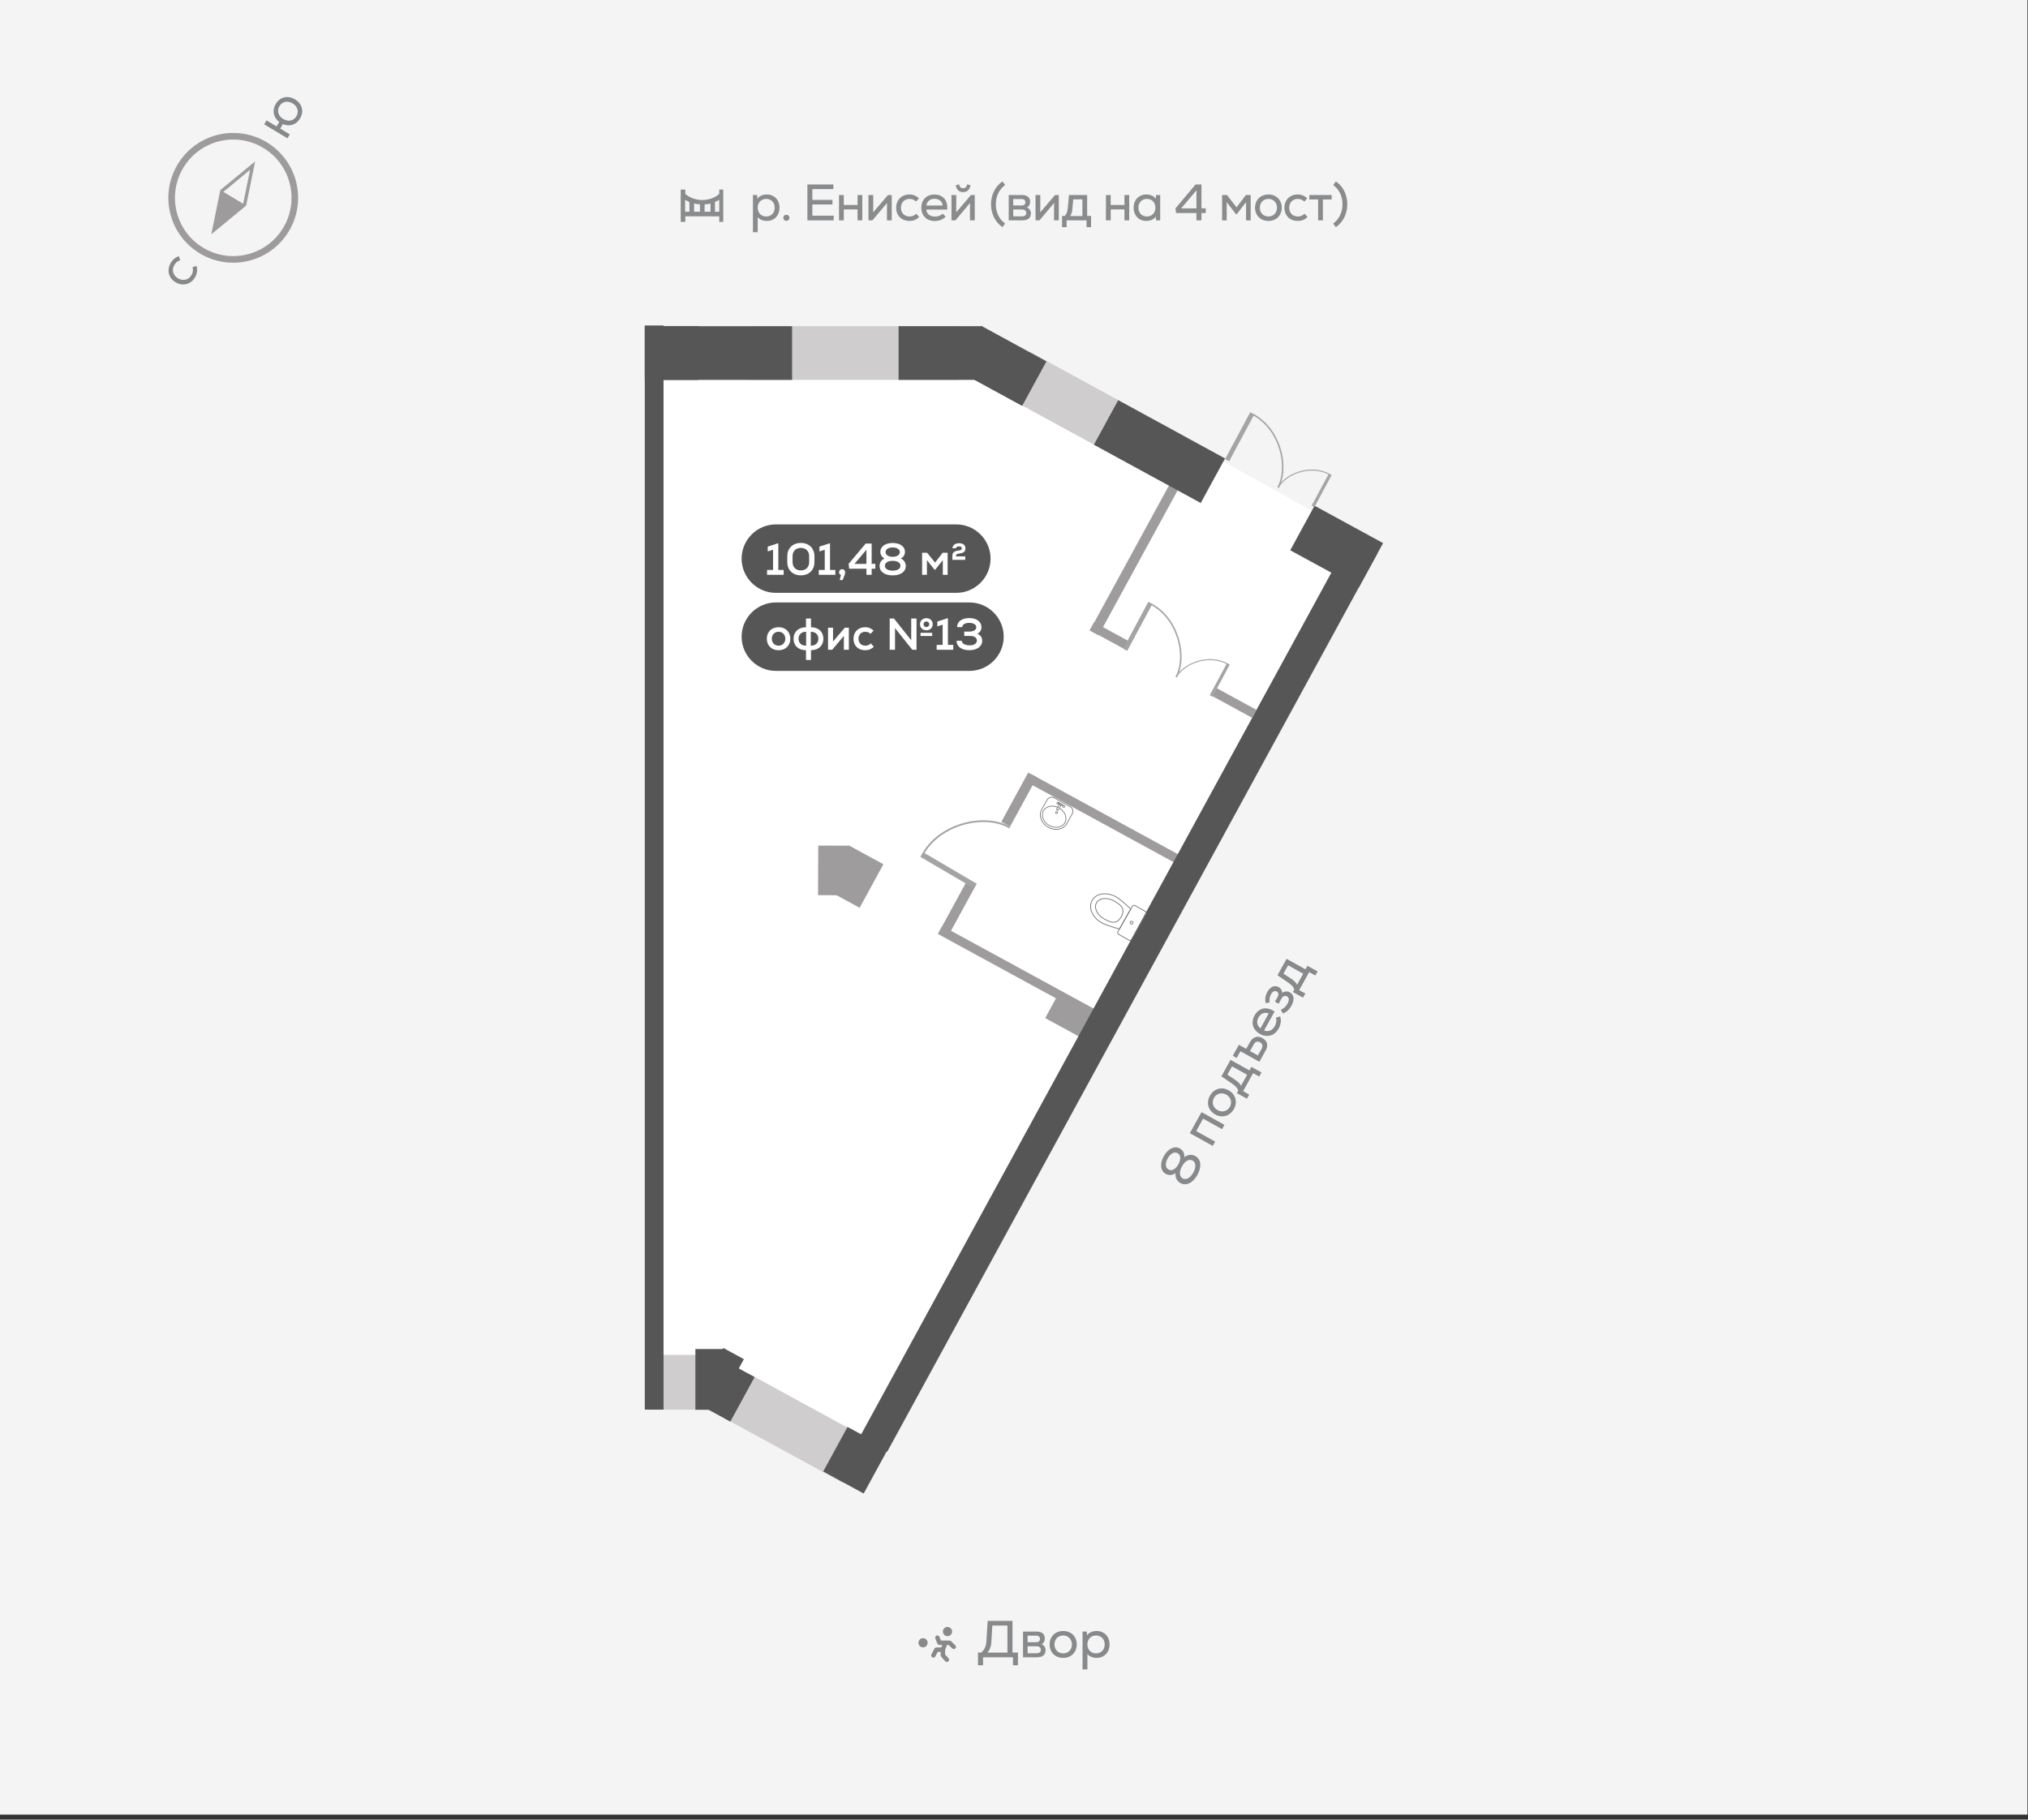 <?xml version="1.0" encoding="utf-8"?>
<!-- Generator: Adobe Illustrator 27.0.1, SVG Export Plug-In . SVG Version: 6.00 Build 0)  -->
<svg version="1.0" id="Layer_1" xmlns="http://www.w3.org/2000/svg" xmlns:xlink="http://www.w3.org/1999/xlink" x="0px" y="0px"
	 viewBox="0 0 916.264 822.271" enable-background="new 0 0 916.264 822.271" xml:space="preserve">
<rect x="0" y="0" width="916.264" height="822.271" fill="#333333" stroke="none"/>
<g>
	<g>
		<rect id="XMLID_00000142876869960384714610000017166144741888607131_" y="0" fill="#F4F4F4" width="916" height="820"/>
	</g>
	<g id="XMLID_4_">
		<g>
			<path fill="#88898A" d="M459.924,746.775v5.722h-2.261v-3.579h-13.514v3.579h-2.284v-5.722h1.507
				c1.342-1.295,2.142-2.637,2.284-5.133l0.588-9.206h11.207v14.339C457.452,746.775,459.924,746.775,459.924,746.775z
				 M446.103,746.799h9.065v-12.22h-6.828l-0.447,7.464C447.774,744.279,447.045,745.739,446.103,746.799z"/>
			<path fill="#88898A" d="M472.406,745.669c0,2.119-1.365,3.249-3.932,3.249h-6.263v-11.631h6.263c2.213,0,3.579,1.153,3.579,3.107
				c0,1.201-0.542,2.143-1.437,2.614C471.63,743.361,472.406,744.468,472.406,745.669z M468.169,739.124h-3.886v2.966h3.838
				c1.131,0,1.767-0.588,1.767-1.483C469.887,739.735,469.252,739.124,468.169,739.124z M470.263,745.504
				c0-0.895-0.612-1.577-2.024-1.577h-3.956v3.154h4.003C469.699,747.081,470.263,746.422,470.263,745.504z"/>
			<path fill="#88898A" d="M474.221,743.102c0-3.461,2.426-6.074,6.146-6.074c3.696,0,6.121,2.613,6.121,6.074
				s-2.425,6.074-6.121,6.074C476.647,749.177,474.221,746.563,474.221,743.102z M484.299,743.102c0-2.213-1.554-4.05-3.932-4.05
				c-2.401,0-3.956,1.837-3.956,4.05s1.555,4.05,3.956,4.05C482.745,747.152,484.299,745.315,484.299,743.102z"/>
			<path fill="#88898A" d="M501.302,743.102c0,3.579-2.379,6.074-5.815,6.074c-1.767,0-3.273-0.636-4.191-1.719v6.922h-2.189
				v-17.093h1.954l0.023,1.719c0.895-1.225,2.496-1.978,4.403-1.978C498.923,737.028,501.302,739.523,501.302,743.102z
				 M499.111,743.102c0-2.378-1.601-4.05-3.908-4.05c-2.283,0-3.908,1.672-3.908,4.05s1.625,4.05,3.908,4.05
				C497.511,747.152,499.111,745.48,499.111,743.102z"/>
		</g>
		<path id="XMLID_530_" fill="#88898A" d="M430.168,737.282c0,1.149-0.931,2.08-2.08,2.08c-1.148,0-2.079-0.931-2.079-2.08
			s0.931-2.08,2.079-2.08C429.237,735.202,430.168,736.133,430.168,737.282"/>
		<path id="XMLID_529_" fill="#88898A" d="M419.121,742.351c0,1.149-0.931,2.08-2.08,2.08c-1.148,0-2.079-0.931-2.079-2.08
			s0.931-2.08,2.079-2.08C418.19,740.271,419.121,741.202,419.121,742.351"/>
		
			<polyline id="XMLID_528_" fill="none" stroke="#88898A" stroke-width="1.989" stroke-linecap="round" stroke-linejoin="round" stroke-miterlimit="10" points="
			423.523,740.031 424.43,742.351 429.03,742.351 430.913,744.204 		"/>
		
			<polyline id="XMLID_527_" fill="none" stroke="#88898A" stroke-width="1.989" stroke-linecap="round" stroke-linejoin="round" stroke-miterlimit="10" points="
			427.141,742.351 426.009,745.47 423.069,745.47 421.704,748.069 		"/>
		
			<polyline id="XMLID_526_" fill="none" stroke="#88898A" stroke-width="1.989" stroke-linecap="round" stroke-linejoin="round" stroke-miterlimit="10" points="
			426.009,745.47 426.009,748.02 427.796,750.018 		"/>
	</g>
	<g>
		<path fill="none" stroke="#9D9B9B" stroke-width="2.98" stroke-miterlimit="10" d="M129.221,103.736
			c-7.92,13.167-25.015,17.418-38.181,9.498c-13.168-7.921-17.421-25.015-9.499-38.182c7.922-13.167,25.015-17.42,38.182-9.498
			C132.889,73.475,137.141,90.569,129.221,103.736z"/>
		<polygon fill="none" stroke="#9D9B9B" stroke-width="1.49" stroke-linecap="round" stroke-miterlimit="10" points="
			114.14,74.832 110.535,92.495 96.62,103.956 100.227,86.293 		"/>
		<polygon fill="#9D9B9B" points="96.62,103.956 100.227,86.293 110.534,92.495 		"/>
		<g>
			<path fill="#878889" d="M135.56,53.535c-1.725,2.867-4.754,3.825-7.741,2.538l-1.227,2.041l4.337,2.61l-1.066,1.771
				l-10.506-6.321l1.066-1.771l4.548,2.736l1.209-2.011c-2.7-2.034-3.337-5.258-1.576-8.185c1.897-3.151,5.412-4,8.684-2.032
				C136.559,46.881,137.456,50.384,135.56,53.535z M126.255,47.937c-1.255,2.087-0.586,4.472,1.696,5.844
				c2.281,1.373,4.703,0.847,5.959-1.239c1.246-2.071,0.576-4.457-1.705-5.829C129.923,45.34,127.501,45.866,126.255,47.937z"/>
		</g>
		<g>
			<path fill="#878889" d="M77.03,119.004c0.881-1.633,2.162-2.715,3.808-3.218l0.578,1.805c-1.147,0.356-2.13,1.179-2.712,2.258
				c-1.239,2.296-0.478,4.758,1.864,6.023c2.343,1.264,4.819,0.551,6.058-1.745c0.599-1.109,0.705-2.227,0.364-3.365l1.759-0.603
				c0.512,1.67,0.342,3.35-0.507,4.922c-1.789,3.314-5.357,4.393-8.656,2.612C76.29,125.909,75.225,122.349,77.03,119.004z"/>
		</g>
	</g>
	<g>
		<g>
			<path fill="#8A8B8C" d="M352.18,93.857c0,3.521-2.339,5.976-5.721,5.976c-1.737,0-3.22-0.625-4.123-1.691v6.81h-2.154V88.135
				h1.922l0.023,1.691c0.88-1.205,2.456-1.946,4.332-1.946C349.84,87.881,352.18,90.336,352.18,93.857z M350.025,93.857
				c0-2.339-1.575-3.984-3.845-3.984c-2.247,0-3.845,1.645-3.845,3.984s1.598,3.984,3.845,3.984
				C348.451,97.841,350.025,96.196,350.025,93.857z"/>
			<path fill="#8A8B8C" d="M353.92,98.42c0-0.788,0.556-1.367,1.367-1.367s1.39,0.579,1.39,1.367s-0.579,1.367-1.39,1.367
				S353.92,99.207,353.92,98.42z"/>
			<path fill="#8A8B8C" d="M376.668,97.47v2.108h-11.883V83.364h11.744v2.084h-9.497v4.887h9.08v2.062h-9.08v5.073H376.668z"/>
			<path fill="#8A8B8C" d="M389.596,88.135v11.442h-2.154v-4.957h-6.208v4.957h-2.154V88.135h2.154v4.494h6.208v-4.494H389.596z"/>
			<path fill="#8A8B8C" d="M402.894,88.135v11.442h-2.154v-5.188l0.023-2.664l-6.602,7.852h-1.783V88.135h2.154v4.794l-0.023,3.011
				l6.671-7.806H402.894z"/>
			<path fill="#8A8B8C" d="M404.89,93.857c0-3.544,2.479-5.976,6.022-5.976c1.645,0,3.058,0.579,4.285,1.76l-1.344,1.436
				c-0.764-0.787-1.807-1.204-2.918-1.204c-2.247,0-3.891,1.598-3.891,3.984s1.621,3.984,3.891,3.984
				c1.182,0,2.27-0.463,3.035-1.274l1.343,1.482c-1.251,1.228-2.641,1.784-4.378,1.784C407.345,99.833,404.89,97.447,404.89,93.857z
				"/>
			<path fill="#8A8B8C" d="M427.963,94.714h-9.474c0.208,1.969,1.714,3.173,3.914,3.173c1.39,0,2.803-0.533,3.475-1.343l1.39,1.32
				c-1.089,1.25-2.941,2.015-4.91,2.015c-3.683,0-6.092-2.386-6.092-6.022c0-3.521,2.363-5.953,5.861-5.953
				C426.063,87.904,428.287,90.498,427.963,94.714z M418.512,92.884h7.412c-0.185-1.853-1.598-3.058-3.729-3.058
				C420.18,89.826,418.859,90.961,418.512,92.884z"/>
			<path fill="#8A8B8C" d="M440.403,88.135v11.442h-2.154v-5.188l0.023-2.664l-6.602,7.852h-1.783V88.135h2.154v4.794l-0.023,3.011
				l6.671-7.806H440.403z M431.81,83.781l1.505-0.51c0.209,1.181,0.788,1.784,1.83,1.784s1.621-0.603,1.854-1.784l1.505,0.51
				c-0.463,2.084-1.598,3.034-3.358,3.034C433.408,86.815,432.25,85.865,431.81,83.781z"/>
			<path fill="#8A8B8C" d="M447.751,92.305c0-4.262,1.922-8.153,5.188-10.331l1.181,1.621c-2.733,2.062-4.192,5.073-4.192,8.709
				c0,3.66,1.459,6.671,4.192,8.732l-1.181,1.598C449.673,100.481,447.751,96.567,447.751,92.305z"/>
			<path fill="#8A8B8C" d="M465.772,96.382c0,2.084-1.344,3.196-3.868,3.196h-6.161V88.135h6.161c2.178,0,3.521,1.135,3.521,3.058
				c0,1.181-0.532,2.107-1.413,2.571C465.008,94.112,465.772,95.2,465.772,96.382z M461.603,89.942h-3.822v2.918h3.775
				c1.112,0,1.737-0.579,1.737-1.459C463.294,90.544,462.669,89.942,461.603,89.942z M463.665,96.219
				c0-0.88-0.603-1.552-1.992-1.552h-3.892v3.104h3.938C463.109,97.771,463.665,97.123,463.665,96.219z"/>
			<path fill="#8A8B8C" d="M478.375,88.135v11.442h-2.154v-5.188l0.023-2.664l-6.602,7.852h-1.783V88.135h2.154v4.794l-0.023,3.011
				l6.671-7.806H478.375z"/>
			<path fill="#8A8B8C" d="M492.947,97.586v5.05h-2.038v-3.058h-9.011v3.058h-2.061v-5.05h1.273
				c0.741-0.857,1.135-1.667,1.344-3.798l0.51-5.652h8.223v9.45H492.947z M484.562,93.949c-0.139,1.899-0.486,2.849-1.065,3.683
				h5.536v-7.551h-4.146L484.562,93.949z"/>
			<path fill="#8A8B8C" d="M510.185,88.135v11.442h-2.154v-4.957h-6.207v4.957h-2.154V88.135h2.154v4.494h6.207v-4.494H510.185z"/>
			<path fill="#8A8B8C" d="M524.179,88.135v11.442h-1.899l-0.022-1.691c-0.903,1.205-2.479,1.946-4.354,1.946
				c-3.359,0-5.722-2.456-5.722-5.976c0-3.521,2.362-5.976,5.722-5.976c1.876,0,3.451,0.741,4.354,1.946l0.022-1.691H524.179z
				 M522.025,93.857c0-2.339-1.575-3.984-3.846-3.984c-2.247,0-3.845,1.645-3.845,3.984s1.598,3.984,3.845,3.984
				C520.45,97.841,522.025,96.196,522.025,93.857z"/>
			<path fill="#8A8B8C" d="M544.774,96.265h-1.945v3.312h-2.271v-3.312h-9.195l-0.277-2.107l9.079-10.794h2.664v10.771h1.945V96.265
				z M533.656,94.158h6.902v-8.13L533.656,94.158z"/>
			<path fill="#8A8B8C" d="M565.07,88.135v11.465h-2.085v-8.269l-4.169,5.42h-0.44l-4.146-5.42v8.269h-2.084V88.135h2.2l4.331,5.559
				l4.216-5.559H565.07z"/>
			<path fill="#8A8B8C" d="M567.042,93.857c0-3.405,2.386-5.976,6.046-5.976c3.636,0,6.021,2.571,6.021,5.976
				s-2.386,5.976-6.021,5.976C569.428,99.833,567.042,97.261,567.042,93.857z M576.956,93.857c0-2.177-1.529-3.984-3.868-3.984
				c-2.363,0-3.892,1.807-3.892,3.984s1.528,3.984,3.892,3.984C575.427,97.841,576.956,96.034,576.956,93.857z"/>
			<path fill="#8A8B8C" d="M580.317,93.857c0-3.544,2.479-5.976,6.022-5.976c1.645,0,3.058,0.579,4.285,1.76l-1.344,1.436
				c-0.765-0.787-1.807-1.204-2.918-1.204c-2.247,0-3.892,1.598-3.892,3.984s1.621,3.984,3.892,3.984
				c1.181,0,2.27-0.463,3.034-1.274l1.343,1.482c-1.25,1.228-2.64,1.784-4.377,1.784C582.772,99.833,580.317,97.447,580.317,93.857z
				"/>
			<path fill="#8A8B8C" d="M601.652,90.128h-3.961v9.45h-2.154v-9.45h-3.983v-1.992h10.099V90.128z"/>
			<path fill="#8A8B8C" d="M602.35,101.037c2.732-2.062,4.192-5.073,4.192-8.732c0-3.637-1.46-6.648-4.192-8.709l1.204-1.621
				c3.243,2.177,5.165,6.068,5.165,10.331c0,4.262-1.922,8.176-5.165,10.331L602.35,101.037z"/>
		</g>
		<g>
			<defs>
				<rect id="SVGID_1_" x="307.544" y="84.467" width="19.226" height="23.808"/>
			</defs>
			<clipPath id="SVGID_00000170270212023367040360000017981060198897416832_">
				<use xlink:href="#SVGID_1_"  overflow="visible"/>
			</clipPath>
			<path clip-path="url(#SVGID_00000170270212023367040360000017981060198897416832_)" fill="#8A8B8C" d="M309.548,95.673h1.937
				v-4.358c-0.645-0.323-1.291-0.646-1.937-0.969v5.408V95.673z M323.028,91.314v4.358h1.937v-5.408
				c-0.646,0.404-1.291,0.726-1.937,0.969V91.314z M321.01,95.673V91.96c-0.888,0.242-1.776,0.404-2.664,0.404v3.309L321.01,95.673
				L321.01,95.673z M316.248,95.673v-3.309c-0.888-0.081-1.776-0.242-2.664-0.404v3.712H316.248z M324.965,87.601v-1.937h1.806
				v14.609l-1.806-0.001v-2.502h-15.336v2.502h-2.084V85.665h2.084v1.937c0.081,0.081,0.162,0.161,0.242,0.242
				c4.197,3.39,10.654,3.39,14.851,0C324.804,87.763,324.884,87.682,324.965,87.601z"/>
			<path clip-path="url(#SVGID_00000170270212023367040360000017981060198897416832_)" fill="#8A8B8C" d="M365.036,25.603
				c-1.721,0-2.61-0.828-3.276-1.45c-0.611-0.569-0.888-0.776-1.555-0.776s-0.944,0.259-1.555,0.776
				c-0.667,0.621-1.555,1.45-3.276,1.45s-2.61-0.828-3.276-1.45c-0.611-0.569-0.889-0.776-1.555-0.776
				c-0.667,0-0.944,0.259-1.555,0.776c-0.667,0.621-1.555,1.45-3.276,1.45c-1.721,0-2.61-0.828-3.276-1.45
				c-0.611-0.569-0.889-0.776-1.555-0.776c-0.667,0-0.944,0.259-1.555,0.776c-0.667,0.621-1.555,1.45-3.276,1.45v-2.278
				c0.666,0,0.944-0.258,1.555-0.776c0.666-0.621,1.555-1.449,3.276-1.449c1.721,0,2.61,0.828,3.276,1.449
				c0.611,0.57,0.888,0.776,1.555,0.776c0.667,0,0.944-0.258,1.555-0.776c0.667-0.621,1.555-1.449,3.276-1.449
				c1.721,0,2.61,0.828,3.276,1.449c0.611,0.57,0.888,0.776,1.555,0.776s0.944-0.258,1.555-0.776
				c0.667-0.621,1.555-1.449,3.276-1.449s2.61,0.828,3.276,1.449c0.611,0.57,0.888,0.776,1.555,0.776V25.603z"/>
		</g>
	</g>
	<g>
		<polygon fill="#FFFFFF" points="299.787,156.716 452.405,152.384 622.275,247.384 384.56,663.5 322.248,626.24 294.436,628.558 
			294.436,155.172 		"/>
		<g>
			
				<rect x="348.094" y="615.251" transform="matrix(0.479 -0.878 0.878 0.479 -379.524 651.856)" fill="#CFCDCD" width="22.923" height="61.003"/>
			<rect x="339.139" y="147.405" fill="#CFCDCD" width="93.994" height="24.257"/>
			<rect x="294.436" y="612.27" fill="#CFCDCD" width="26.802" height="24.727"/>
			<rect x="405.984" y="147.404" fill="#575656" width="37.676" height="24.257"/>
			<rect x="314.18" y="609.616" fill="#575656" width="13.113" height="27.445"/>
			
				<rect x="555.278" y="306.993" transform="matrix(0.479 -0.878 0.878 0.479 11.328 654.552)" fill="#9E9C9D" width="4.089" height="21.471"/>
			
				<rect x="499.28" y="278.553" transform="matrix(0.479 -0.878 0.878 0.479 8.62 589.716)" fill="#9E9C9D" width="4.089" height="18.078"/>
			
				<rect x="498.408" y="330.956" transform="matrix(0.479 -0.878 0.878 0.479 -65.296 632.532)" fill="#9E9C9D" width="4.089" height="80.684"/>
			
				<rect x="458.104" y="399.548" transform="matrix(0.479 -0.878 0.878 0.479 -146.48 632.873)" fill="#9E9C9D" width="4.089" height="80.684"/>
			
				<rect x="477.018" y="450.497" transform="matrix(0.479 -0.878 0.878 0.479 -151.799 663.091)" fill="#9E9C9D" width="11.729" height="17.937"/>
			
				<rect x="374.649" y="387.356" transform="matrix(0.479 -0.878 0.878 0.479 -146.916 545.028)" fill="#9E9C9D" width="22.409" height="17.937"/>
			
				<rect x="365.333" y="386.701" transform="matrix(0.004 -1 1 0.004 -18.564 768.299)" fill="#9E9C9D" width="22.409" height="13.542"/>
			
				<rect x="374.991" y="649.729" transform="matrix(0.479 -0.878 0.878 0.479 -378.143 682.955)" fill="#575656" width="22.924" height="20.817"/>
			
				<rect x="318.258" y="623.144" transform="matrix(0.479 -0.878 0.878 0.479 -380.834 617.228)" fill="#575656" width="22.923" height="12.796"/>
			
				<rect x="314.378" y="616.695" transform="matrix(0.479 -0.878 0.878 0.479 -376.218 609.884)" fill="#575656" width="22.924" height="10.57"/>
			
				<rect x="447.78" y="359.309" transform="matrix(0.479 -0.878 0.878 0.479 -77.548 592.414)" fill="#9E9C9D" width="25.334" height="4.493"/>
			
				<rect x="419.312" y="409.119" transform="matrix(0.479 -0.878 0.878 0.479 -135.944 593.605)" fill="#9E9C9D" width="25.922" height="4.493"/>
			
				<rect x="473.294" y="248.454" transform="matrix(0.479 -0.878 0.878 0.479 47.523 581.496)" fill="#9E9C9D" width="80.997" height="4.493"/>
			
				<rect x="483.226" y="148.655" transform="matrix(0.479 -0.878 0.878 0.479 92.366 532.223)" fill="#CFCDCD" width="22.924" height="79.239"/>
			
				<rect x="512.459" y="176.796" transform="matrix(0.479 -0.878 0.878 0.479 93.537 566.218)" fill="#575656" width="22.924" height="54.979"/>
			
				<rect x="441.202" y="148.796" transform="matrix(0.479 -0.878 0.878 0.479 90.442 483.498)" fill="#575656" width="22.924" height="33.475"/>
			
				<rect x="592.516" y="229.66" transform="matrix(0.479 -0.878 0.878 0.479 97.481 658.879)" fill="#575656" width="22.924" height="35.266"/>
			<rect x="291.317" y="147.085" fill="#575656" width="8.471" height="489.911"/>
			<rect x="293.557" y="147.415" fill="#575656" width="64.316" height="24.257"/>
			<polyline fill="#575656" points="315.574,147.404 315.574,171.672 291.316,171.672 291.316,147.404 			"/>
			
				<rect x="274.257" y="442.976" transform="matrix(0.479 -0.878 0.878 0.479 -131.816 677.876)" fill="#575656" width="462.174" height="14.089"/>
			<path fill="#A5A4A4" d="M416.797,385.43l-0.206,0.352l24.327,14.283l0.412-0.704l-23.621-13.869
				c8.159-13.391,27.777-17.355,38.32-11.165l0.413-0.704C445.491,367.195,425.046,371.38,416.797,385.43"/>
			<polyline fill="#A5A4A4" points="416.834,385.452 415.812,387.192 440.102,401.454 441.123,399.714 			"/>
			<path fill="#A5A4A4" d="M566.401,187.073l-0.307-0.164l-11.372,21.198l0.613,0.329l11.042-20.584
				c11.678,6.513,15.702,23.099,10.772,32.287l0.613,0.328C582.882,210.924,578.644,193.641,566.401,187.073"/>
			<polyline fill="#A5A4A4" points="566.383,187.106 564.866,186.292 553.512,207.458 555.029,208.271 			"/>
			<path fill="#A5A4A4" d="M600.625,214.072l0.209,0.112l-7.784,14.51l-0.42-0.225l7.559-14.089
				c-8.135-4.194-19.117-0.21-22.49,6.078l-0.42-0.225C580.784,213.703,592.244,209.576,600.625,214.072"/>
			<polyline fill="#A5A4A4" points="600.613,214.094 601.651,214.651 593.878,229.139 592.841,228.582 			"/>
			<path fill="#A5A4A4" d="M520.359,272.746l-0.307-0.164L508.68,293.78l0.613,0.329l11.042-20.584
				c11.678,6.513,15.702,23.099,10.772,32.287l0.613,0.328C536.84,296.597,532.602,279.314,520.359,272.746"/>
			<polyline fill="#A5A4A4" points="520.341,272.778 518.825,271.965 507.471,293.13 508.987,293.944 			"/>
			<path fill="#A5A4A4" d="M554.583,299.745l0.209,0.112l-7.784,14.51l-0.42-0.225l7.558-14.089
				c-8.134-4.194-19.116-0.211-22.489,6.078l-0.42-0.225C534.742,299.376,546.203,295.249,554.583,299.745"/>
			<polyline fill="#A5A4A4" points="554.571,299.767 555.609,300.324 547.837,314.812 546.8,314.255 			"/>
			
				<path fill="none" stroke="#717070" stroke-width="0.339" stroke-linecap="round" stroke-linejoin="round" stroke-miterlimit="10" d="
				M505.783,419.791c-2.572-0.695-6.27-1.796-8.093-2.826c-4.283-2.42-6.077-6.876-4.257-10.098
				c1.821-3.224,6.565-3.989,10.848-1.569c1.823,1.03,4.676,3.628,6.598,5.472L505.783,419.791z"/>
			
				<path fill="none" stroke="#717070" stroke-width="0.339" stroke-linecap="round" stroke-linejoin="round" stroke-miterlimit="10" d="
				M511.248,424.613l6.582-11.651c0.211-0.373,0.08-0.851-0.294-1.061l-4.855-2.744c-0.373-0.21-0.849-0.076-1.06,0.297
				l-6.582,11.652c-0.212,0.373-0.081,0.849,0.292,1.061l4.856,2.743C510.561,425.122,511.036,424.987,511.248,424.613z"/>
			
				<path fill="none" stroke="#717070" stroke-width="0.339" stroke-linecap="round" stroke-linejoin="round" stroke-miterlimit="10" d="
				M503.254,407.114c-3.083-1.741-6.599-1.356-7.854,0.865c-1.252,2.218,0.232,5.428,3.315,7.17
				c3.083,1.741,5.755,2.848,7.851-0.862C508.664,410.572,506.337,408.856,503.254,407.114z"/>
			
				<path fill="none" stroke="#717070" stroke-width="0.339" stroke-linecap="round" stroke-linejoin="round" stroke-miterlimit="10" d="
				M511.564,416.363c-0.313-0.177-0.708-0.066-0.885,0.248c-0.175,0.311-0.066,0.704,0.247,0.881
				c0.313,0.176,0.707,0.067,0.882-0.243C511.986,416.935,511.876,416.54,511.564,416.363z"/>
			
				<path fill="none" stroke="#717070" stroke-width="0.316" stroke-linecap="round" stroke-linejoin="round" stroke-miterlimit="10" d="
				M476.271,360.529l7.281,4.054c1.119,0.623,1.522,2.03,0.9,3.15l-2.593,4.691c-1.564,2.467-5.174,3.12-8.232,1.417
				c-3.059-1.703-4.403-5.114-3.132-7.745l2.623-4.675C473.745,360.306,475.156,359.909,476.271,360.529z"/>
			
				<path fill="none" stroke="#717070" stroke-width="0.316" stroke-linecap="round" stroke-linejoin="round" stroke-miterlimit="10" d="
				M478.119,364.913c-2.589-1.24-5.519-0.627-6.684,1.466c-1.222,2.194-0.041,5.18,2.634,6.668c2.676,1.491,5.836,0.922,7.058-1.273
				c1.16-2.084,0.151-4.885-2.25-6.436"/>
			
				<path fill="none" stroke="#717070" stroke-width="0.316" stroke-linecap="round" stroke-linejoin="round" stroke-miterlimit="10" d="
				M477.149,367.546c0.205,0.114,0.465,0.04,0.578-0.164c0.115-0.206,0.04-0.465-0.165-0.579c-0.204-0.114-0.463-0.042-0.578,0.164
				C476.871,367.171,476.945,367.433,477.149,367.546z"/>
			
				<path fill="none" stroke="#717070" stroke-width="0.316" stroke-linecap="round" stroke-linejoin="round" stroke-miterlimit="10" d="
				M480.43,364.783c0.205,0.114,0.465,0.04,0.58-0.165c0.114-0.206,0.039-0.465-0.165-0.579c-0.205-0.114-0.464-0.042-0.58,0.164
				C480.151,364.409,480.225,364.669,480.43,364.783z"/>
			
				<path fill="none" stroke="#717070" stroke-width="0.316" stroke-linecap="round" stroke-linejoin="round" stroke-miterlimit="10" d="
				M477.743,363.288c0.205,0.114,0.465,0.04,0.58-0.165c0.114-0.206,0.039-0.465-0.165-0.579c-0.205-0.114-0.464-0.042-0.579,0.164
				C477.465,362.913,477.539,363.174,477.743,363.288z"/>
			
				<rect x="477.093" y="364.712" transform="matrix(0.486 -0.874 0.874 0.486 -73.326 605.532)" fill="none" stroke="#717070" stroke-width="0.316" stroke-linecap="round" stroke-linejoin="round" stroke-miterlimit="10" width="2.786" height="0.87"/>
			
				<rect x="479.049" y="362.594" transform="matrix(0.486 -0.874 0.874 0.486 -71.623 605.522)" fill="none" stroke="#717070" stroke-width="0.316" stroke-linecap="round" stroke-linejoin="round" stroke-miterlimit="10" width="0.475" height="2.188"/>
			<g>
				<path fill="#575656" d="M432.079,267.902h-81.546c-8.505,0-15.466-6.959-15.466-15.466c0-8.505,6.961-15.464,15.466-15.464
					h81.546c8.505,0,15.466,6.959,15.466,15.464C447.545,260.943,440.584,267.902,432.079,267.902"/>
				<path fill="#575656" d="M438.018,303.172h-87.485c-8.507,0-15.466-6.959-15.466-15.466c0-8.505,6.959-15.464,15.466-15.464
					h87.485c8.505,0,15.466,6.959,15.466,15.464C453.484,296.213,446.523,303.172,438.018,303.172"/>
				<g>
					<path fill="#FFFFFF" d="M354.068,257.549v2.197h-7.502v-2.197h2.703v-9.136l-2.4,0.768v-2.178l4.497-1.453h0.282v11.999
						H354.068z"/>
					<path fill="#FFFFFF" d="M355.704,254.059v-2.763c0-3.55,2.48-5.95,6.13-5.95c3.65,0,6.131,2.4,6.131,5.95v2.763
						c0,3.53-2.481,5.928-6.131,5.928C358.184,259.988,355.704,257.59,355.704,254.059z M365.585,254.059v-2.763
						c0-2.219-1.492-3.71-3.751-3.71c-2.258,0-3.75,1.491-3.75,3.71v2.763c0,2.219,1.492,3.712,3.75,3.712
						C364.093,257.771,365.585,256.278,365.585,254.059z"/>
					<path fill="#FFFFFF" d="M377.424,257.549v2.197h-7.502v-2.197h2.703v-9.136l-2.4,0.768v-2.178l4.497-1.453h0.282v11.999
						H377.424z"/>
					<path fill="#FFFFFF" d="M381.842,258.597c0,0.725-0.222,1.391-1.15,3.529h-1.311l0.565-2.338
						c-0.545-0.162-0.867-0.625-0.867-1.21c0-0.787,0.564-1.352,1.391-1.352C381.277,257.225,381.842,257.79,381.842,258.597z"/>
					<path fill="#FFFFFF" d="M395.475,256.984h-1.654v2.763h-2.359v-2.763h-7.783l-0.283-2.178l7.724-9.175h2.702v9.175h1.654
						V256.984z M386.037,254.825h5.424v-6.392L386.037,254.825z"/>
					<path fill="#FFFFFF" d="M409.23,255.794c0,2.562-2.339,4.215-5.908,4.215c-3.57,0-5.929-1.674-5.929-4.215
						c0-1.532,0.867-2.803,2.219-3.407c-1.129-0.606-1.855-1.655-1.855-3.046c0-2.359,2.238-3.972,5.566-3.972
						c3.307,0,5.546,1.613,5.546,3.972c0,1.391-0.726,2.421-1.855,3.046C408.363,252.991,409.23,254.262,409.23,255.794z
						 M406.83,255.653c0-1.351-1.371-2.219-3.508-2.219c-2.158,0-3.529,0.868-3.529,2.219c0,1.372,1.372,2.219,3.529,2.219
						C405.459,257.871,406.83,257.025,406.83,255.653z M400.095,249.503c0,1.25,1.291,2.117,3.227,2.117
						c1.916,0,3.227-0.866,3.227-2.117c0-1.271-1.311-2.118-3.227-2.118C401.386,247.384,400.095,248.231,400.095,249.503z"/>
					<path fill="#FFFFFF" d="M428.149,249.784v9.982h-2.178v-6.654l-3.408,4.295H422.2l-3.409-4.295v6.654h-2.177v-9.982h2.258
						l3.589,4.437l3.469-4.437H428.149z"/>
				</g>
				<path fill="#FFFFFF" d="M431.945,251.412h4.158v1.574h-5.813v-1.877c0-1.796,1.352-2.099,2.624-2.301
					c0.908-0.141,1.635-0.283,1.635-0.989c0-0.626-0.424-0.908-1.292-0.908c-0.807,0-1.292,0.303-1.312,0.848h-1.615
					c0-1.332,1.211-2.281,2.906-2.281c1.917,0,2.947,0.828,2.947,2.341c0,1.816-1.332,2.099-2.583,2.281
					c-0.928,0.141-1.655,0.262-1.655,1.029V251.412z"/>
				<g>
					<path fill="#FFFFFF" d="M346.446,288.63c0-2.984,2.077-5.203,5.324-5.203c3.227,0,5.303,2.219,5.303,5.203
						c0,2.984-2.077,5.203-5.303,5.203C348.523,293.833,346.446,291.614,346.446,288.63z M354.815,288.63
						c0-1.734-1.19-3.146-3.045-3.146c-1.875,0-3.065,1.412-3.065,3.146c0,1.734,1.19,3.146,3.065,3.146
						C353.624,291.776,354.815,290.364,354.815,288.63z"/>
					<path fill="#FFFFFF" d="M366.412,293.813v4.416h-2.259v-4.416c-3.428,0-5.626-2.037-5.626-5.184
						c0-3.125,2.238-5.182,5.626-5.182v-3.953h2.259v3.953c3.367,0,5.606,2.057,5.606,5.182S369.84,293.792,366.412,293.813z
						 M364.153,291.776h0.061v-6.293h-0.061c-1.996,0-3.367,1.271-3.367,3.146C360.785,290.545,362.096,291.776,364.153,291.776z
						 M369.759,288.63c0-1.875-1.371-3.146-3.367-3.146h-0.061v6.293h0.04C368.429,291.776,369.759,290.526,369.759,288.63z"/>
					<path fill="#FFFFFF" d="M383.515,283.648v9.962h-2.259v-3.993l0.02-2.278l-5.263,6.272h-1.895v-9.962h2.258v3.731l-0.02,2.521
						l5.324-6.252H383.515z"/>
					<path fill="#FFFFFF" d="M385.614,288.63c0-3.085,2.138-5.203,5.303-5.203c1.452,0,2.702,0.504,3.771,1.534l-1.371,1.472
						c-0.605-0.606-1.472-0.949-2.359-0.949c-1.815,0-3.086,1.291-3.086,3.146c0,1.875,1.25,3.146,3.086,3.146
						c0.968,0,1.855-0.363,2.46-1.028l1.392,1.512c-1.109,1.069-2.339,1.572-3.872,1.572
						C387.711,293.833,385.614,291.776,385.614,288.63z"/>
					<path fill="#FFFFFF" d="M414.091,279.495v14.116h-1.917l-7.804-9.781v9.781h-2.4v-14.116h1.916l7.805,9.82v-9.82H414.091z
						 M415.664,282.095c0-1.613,1.21-2.742,2.884-2.742c1.653,0,2.864,1.129,2.864,2.742c0,1.593-1.21,2.722-2.864,2.722
						C416.874,284.818,415.664,283.689,415.664,282.095z M415.906,285.967h5.264v1.412h-5.264V285.967z M417.257,282.095
						c0,0.727,0.564,1.271,1.291,1.271c0.726,0,1.291-0.544,1.291-1.271c0-0.725-0.564-1.27-1.291-1.27
						C417.821,280.826,417.257,281.37,417.257,282.095z"/>
				</g>
				<g>
					<path fill="#FFFFFF" d="M430.691,291.413v2.197h-7.502v-2.197h2.703v-9.136l-2.4,0.768v-2.178l4.497-1.453h0.282v11.999
						H430.691z"/>
					<path fill="#FFFFFF" d="M443.761,289.536c0,2.602-2.299,4.277-5.869,4.277c-3.469,0-5.727-1.674-5.727-4.256h2.359
						c0,1.19,1.512,2.078,3.529,2.078c1.956,0,3.308-0.808,3.308-2.159c0-1.351-1.19-2.117-3.206-2.117h-2.501v-1.956h2.239
						c1.936,0,3.206-0.747,3.206-1.956c0-1.171-1.27-1.977-3.166-1.977c-1.916,0-3.186,0.766-3.186,1.916h-2.34
						c0-2.479,2.178-4.094,5.546-4.094c3.247,0,5.485,1.674,5.485,4.134c0,1.352-0.806,2.541-1.936,2.944
						C442.914,286.876,443.761,288.024,443.761,289.536z"/>
				</g>
			</g>
		</g>
	</g>
	<g>
		<path fill="#88898A" d="M540.082,522.418c2.576,1.43,2.955,4.845,0.932,8.49c-2.022,3.645-5.121,5.131-7.697,3.701
			c-1.655-0.918-2.449-2.647-2.188-4.502c-1.36,0.971-2.914,1.204-4.443,0.355c-2.41-1.336-2.763-4.601-0.88-7.994
			c1.883-3.394,4.84-4.82,7.25-3.484c1.508,0.837,2.164,2.27,2.048,3.959C536.54,521.74,538.426,521.5,540.082,522.418z
			 M527.939,528.502c1.445,0.802,3.234-0.15,4.466-2.371c1.232-2.221,1.094-4.242-0.351-5.044c-1.445-0.802-3.234,0.149-4.467,2.37
			C526.355,525.677,526.493,527.699,527.939,528.502z M538.826,524.433c-1.55-0.859-3.427,0.153-4.788,2.604
			c-1.36,2.451-1.238,4.602,0.312,5.461c1.55,0.86,3.418-0.186,4.778-2.637C540.489,527.412,540.376,525.294,538.826,524.433z"/>
		<path fill="#88898A" d="M542.855,502.559l10.348,5.742l-1.081,1.948l-8.546-4.742l-3.115,5.613l8.546,4.742l-1.082,1.948
			l-10.348-5.742L542.855,502.559z"/>
		<path fill="#88898A" d="M549.04,503.608c-3.08-1.709-4.208-5.156-2.371-8.466c1.826-3.289,5.348-4.156,8.427-2.447
			c3.079,1.709,4.208,5.156,2.382,8.445C555.642,504.45,552.119,505.317,549.04,503.608z M554.015,494.642
			c-1.969-1.093-4.37-0.616-5.544,1.5c-1.186,2.136-0.318,4.425,1.65,5.518s4.37,0.616,5.555-1.52
			C556.851,498.024,555.984,495.735,554.015,494.642z"/>
		<path fill="#88898A" d="M565.385,482.103l4.566,2.533l-1.023,1.844l-2.765-1.534l-4.521,8.148l2.765,1.534l-1.034,1.863
			l-4.566-2.533l0.639-1.152c-0.403-1.101-0.939-1.863-2.761-3.121l-4.855-3.297l4.127-7.437l8.546,4.743L565.385,482.103z
			 M557.889,487.861c1.647,1.078,2.332,1.869,2.795,2.812l2.778-5.006l-6.829-3.789l-2.081,3.749L557.889,487.861z"/>
		<path fill="#88898A" d="M570.342,469.072c2.451,1.36,2.715,3.452,1.448,5.736l-2.778,5.006l-8.588-4.766l-1.686,3.037
			l-1.759-0.977l2.767-4.985l3.31,1.837l1.697-3.058C566.042,468.578,568.184,467.875,570.342,469.072z M569.273,471
			c-1.152-0.639-2.144-0.285-2.875,1.035l-1.627,2.932l3.562,1.977l1.627-2.933C570.656,472.754,570.466,471.663,569.273,471z"/>
		<path fill="#88898A" d="M575.877,457.076l-4.754,8.566c1.885,0.8,3.73,0.043,4.834-1.947c0.697-1.257,0.925-2.803,0.529-3.815
			l1.891-0.595c0.585,1.612,0.347,3.671-0.642,5.452c-1.848,3.33-5.214,4.312-8.503,2.486c-3.184-1.767-4.198-5.124-2.443-8.286
			C568.764,455.376,572.227,454.667,575.877,457.076z M569.479,464.704l3.72-6.703c-1.769-0.763-3.567-0.09-4.636,1.838
			C567.551,461.661,567.915,463.424,569.479,464.704z"/>
		<path fill="#88898A" d="M582.716,448.406c1.969,1.092,2.268,3.368,0.792,6.028c-1.022,1.843-2.395,3.081-3.938,3.54l-0.871-1.688
			c1.322-0.554,2.271-1.425,3.026-2.786c0.837-1.509,0.748-2.682-0.278-3.251c-0.901-0.5-1.861-0.101-2.489,1.029l-1.279,2.305
			l-1.655-0.918l1.221-2.199c0.582-1.048,0.427-1.956-0.411-2.421c-0.901-0.5-1.875-0.027-2.62,1.314
			c-0.604,1.09-0.797,2.324-0.587,3.674l-1.812,0.255c-0.354-1.731-0.097-3.479,0.763-5.029c1.325-2.388,3.312-3.202,5.176-2.168
			c0.985,0.547,1.595,1.57,1.54,2.607C580.323,447.927,581.626,447.8,582.716,448.406z"/>
		<path fill="#88898A" d="M590.726,436.439l4.566,2.534l-1.023,1.844l-2.765-1.534l-4.521,8.147l2.765,1.534l-1.035,1.865
			l-4.566-2.533l0.64-1.154c-0.403-1.1-0.938-1.863-2.761-3.121l-4.855-3.296l4.127-7.437l8.546,4.742L590.726,436.439z
			 M583.229,442.197c1.648,1.079,2.332,1.87,2.796,2.812l2.778-5.007l-6.829-3.789l-2.081,3.749L583.229,442.197z"/>
	</g>
</g>
</svg>
